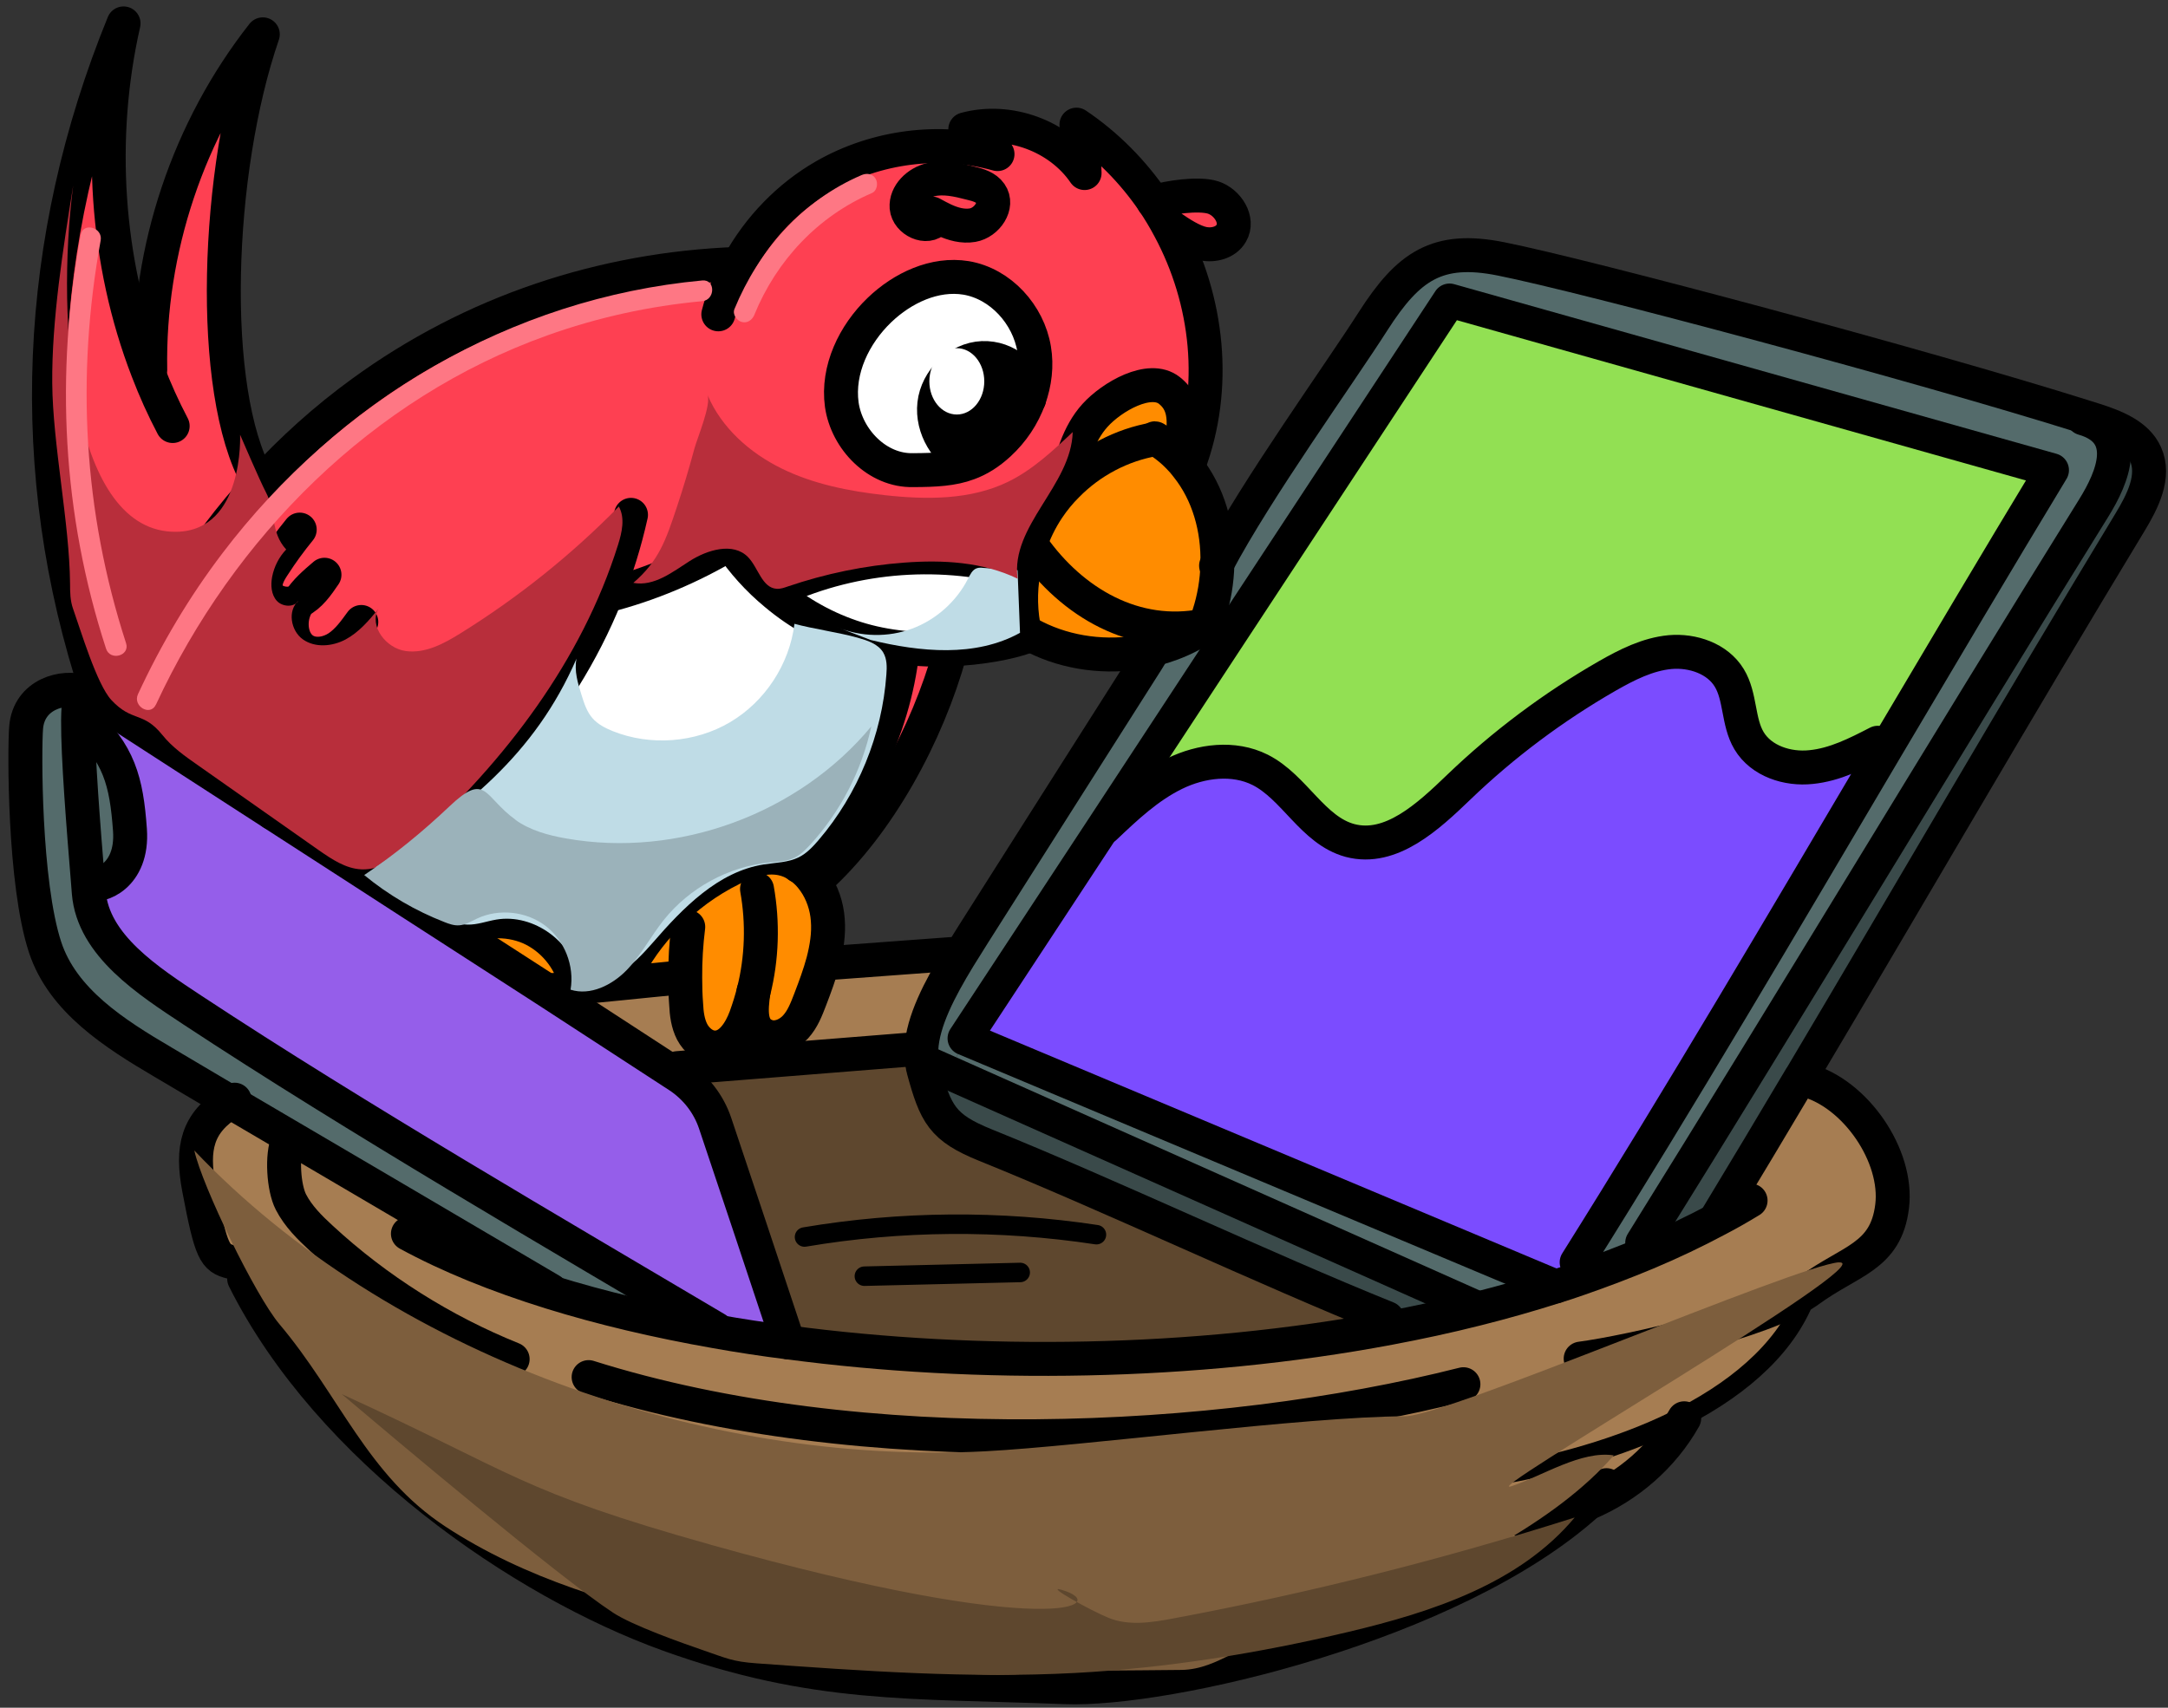 <?xml version="1.0" encoding="UTF-8"?> <svg xmlns="http://www.w3.org/2000/svg" width="99" height="78" viewBox="0 0 99 78" fill="none"><rect x="0" y="0" width="99" height="78" fill="#333333" stroke="none"/><path d="M97.982 20.739C98.444 21.76 97.849 22.913 97.269 23.87C92.082 32.437 87.277 40.744 82.249 49.206H82.244C80.979 51.332 79.704 53.463 78.401 55.621L78.444 55.695C77.413 56.253 76.323 56.763 75.202 57.236L75 56.763C81.851 45.756 88.771 34.218 95.611 23.216C96.504 21.781 97.349 19.74 95.138 19.108L95.165 19.033C95.34 19.086 95.505 19.14 95.67 19.193C96.578 19.485 97.599 19.868 97.992 20.745L97.982 20.739Z" fill="#3A4A4A"></path><path d="M95.129 19.108C97.34 19.74 96.495 21.781 95.602 23.216C88.757 34.212 81.842 45.756 74.991 56.763L75.193 57.236C74.199 57.656 73.168 58.044 72.11 58.411L71.999 57.656C76.766 50.061 81.401 42.174 86.142 34.154C88.629 29.955 91.132 25.724 93.705 21.473L66.195 13.723L56.038 29.174L55.113 28.568C55.081 28.589 55.05 28.61 55.018 28.626L54.98 28.568L55.193 28.079C55.438 27.335 55.57 26.543 55.586 25.756C57.393 22.334 61.119 17.162 62.714 14.67C64.319 12.15 65.642 11.236 68.565 11.826C72.429 12.597 87.8 16.71 95.156 19.022L95.129 19.097V19.108Z" fill="#546B6B"></path><path d="M66.195 13.727L93.705 21.477C91.132 25.729 88.624 29.959 86.142 34.158L85.754 33.929C84.786 34.429 83.792 34.934 82.713 35.04C81.635 35.152 80.428 34.769 79.875 33.834C79.355 32.967 79.498 31.825 78.972 30.964C78.435 30.076 77.303 29.699 76.272 29.789C75.246 29.885 74.295 30.363 73.402 30.879C70.941 32.287 68.666 33.998 66.62 35.96C65.228 37.299 63.527 38.888 61.656 38.394C59.955 37.937 59.121 35.96 57.553 35.168C56.346 34.562 54.858 34.748 53.652 35.338C52.44 35.933 51.441 36.874 50.457 37.804L50.404 37.767L56.038 29.183L66.195 13.733V13.727Z" fill="#92E053"></path><path d="M76.862 64.698L76.905 64.778C75.916 66.516 74.338 67.882 72.504 68.663C66.333 74.244 53.248 77.247 48.635 77.061C41.555 76.784 37.181 77.061 30.522 74.658C23.857 72.256 15.05 66.213 11.149 58.411L11.282 58.257C11.037 58.055 10.787 57.853 10.548 57.635C9.809 57.449 9.639 57.226 9.081 54.271C8.736 52.432 8.991 51.278 10.516 50.332C15.273 53.128 20.934 56.45 25.159 58.942L25.132 59.017C27.455 59.74 29.995 60.34 32.69 60.813C33.764 61.005 34.874 61.175 35.991 61.313C44.675 62.466 54.529 62.333 63.426 60.659C64.781 60.404 66.115 60.117 67.418 59.787C68.651 59.479 69.857 59.134 71.026 58.762H71.032C71.398 58.65 71.754 58.528 72.105 58.406C73.163 58.039 74.194 57.645 75.188 57.231C76.315 56.758 77.399 56.242 78.43 55.69L78.388 55.615C79.69 53.457 80.971 51.326 82.23 49.2H82.236L82.448 49.333C84.707 49.934 86.673 52.788 86.386 55.1C86.099 57.422 84.478 57.555 82.592 58.937C82.565 58.958 82.538 58.974 82.517 58.99C81.709 61.355 79.621 63.258 76.852 64.693L76.862 64.698Z" fill="#A67D52"></path><path d="M85.756 33.93L86.144 34.159C81.409 42.179 76.769 50.066 72.001 57.661L72.113 58.416C71.757 58.538 71.406 58.655 71.039 58.772H71.034C62.041 54.998 53.048 51.214 44.045 47.441L50.401 37.773L50.455 37.81C51.433 36.88 52.432 35.939 53.649 35.344C54.855 34.754 56.344 34.568 57.55 35.174C59.118 35.966 59.952 37.943 61.653 38.4C63.524 38.894 65.225 37.305 66.617 35.966C68.658 34.005 70.938 32.298 73.399 30.885C74.292 30.375 75.243 29.891 76.269 29.795C77.3 29.705 78.432 30.087 78.969 30.97C79.495 31.831 79.357 32.973 79.873 33.84C80.431 34.775 81.632 35.163 82.711 35.046C83.79 34.94 84.784 34.435 85.751 33.935L85.756 33.93Z" fill="#7B4CFF"></path><path d="M44.048 47.431C53.047 51.204 62.039 54.988 71.037 58.762C69.868 59.134 68.662 59.474 67.428 59.788L67.407 59.713C59.387 56.147 51.367 52.565 43.357 48.999L44.054 47.431H44.048Z" fill="#546B6B"></path><path d="M67.4 59.714L67.422 59.789C66.119 60.118 64.785 60.411 63.43 60.66L63.35 60.214C57.764 57.96 50.595 54.559 45.009 52.311C43.021 51.508 42.723 50.902 42.165 48.835C42.155 48.792 42.144 48.744 42.139 48.702L42.516 48.633C42.792 48.76 43.074 48.877 43.35 49.005C51.365 52.571 59.386 56.153 67.4 59.72V59.714Z" fill="#3A4A4A"></path><path d="M63.35 60.213L63.43 60.66C54.533 62.328 44.679 62.461 35.995 61.319C35.006 58.326 33.438 53.633 32.662 51.321C32.364 50.423 31.769 49.658 30.972 49.137C30.908 49.094 30.845 49.057 30.775 49.009L30.93 48.781C31.53 48.728 32.125 48.685 32.726 48.637C35.766 48.398 38.812 48.148 41.846 47.909H42.075C42.064 48.186 42.075 48.446 42.139 48.696C42.144 48.738 42.149 48.786 42.165 48.829C42.729 50.896 43.026 51.502 45.009 52.305C50.595 54.558 57.764 57.96 63.35 60.208V60.213Z" fill="#5E472E"></path><path d="M55.401 9.019C56.065 9.232 56.591 10.05 56.23 10.656C55.991 11.082 55.433 11.225 54.955 11.129C54.481 11.039 53.892 10.656 53.493 10.375L53.403 10.428C53.179 10.008 52.94 9.609 52.68 9.221C53.349 9.019 54.731 8.801 55.401 9.019Z" fill="#FE4052"></path><path d="M52.401 30.137L51.891 29.813C53.002 29.654 54.081 29.255 55.022 28.628C55.053 28.617 55.085 28.591 55.117 28.569L56.042 29.175L50.408 37.759L44.052 47.426L43.355 48.994C43.079 48.867 42.797 48.75 42.521 48.622L42.144 48.691C42.08 48.447 42.069 48.187 42.08 47.916C42.144 46.645 42.904 45.184 43.802 43.711C44.014 43.355 44.243 43.005 44.466 42.648C47.108 38.476 49.76 34.299 52.412 30.132L52.401 30.137Z" fill="#546B6B"></path><path d="M55.586 25.769C55.576 26.555 55.443 27.342 55.193 28.091L54.98 28.581C51.845 29.202 48.974 27.555 47.13 24.945L47.029 24.908C47.226 24.313 47.502 23.749 47.853 23.223C48.108 22.846 48.395 22.49 48.725 22.165C49.793 21.076 51.217 20.321 52.727 20.066L52.748 20.034C53.157 20.273 53.524 20.571 53.843 20.901C53.976 21.033 54.098 21.172 54.204 21.32C55.177 22.543 55.634 24.148 55.592 25.774L55.586 25.769Z" fill="#FF8C00"></path><path d="M46.736 26.087C46.8 25.683 46.901 25.285 47.034 24.896L47.135 24.934C48.974 27.543 51.849 29.191 54.985 28.569L55.022 28.628C54.081 29.255 53.002 29.653 51.891 29.813C50.217 30.052 48.458 29.77 46.975 28.941C46.949 28.93 46.933 28.915 46.906 28.904L46.805 28.925C46.592 28 46.571 27.028 46.736 26.092V26.087Z" fill="#FF8C00"></path><path d="M47 18.209C47.261 17.487 47.356 16.705 47.229 15.945C46.968 14.367 45.698 12.958 44.12 12.693C42.685 12.459 41.218 13.15 40.165 14.159C39.007 15.27 38.225 16.886 38.443 18.48C38.672 20.075 40.075 21.515 41.701 21.473H41.744C42.706 21.468 43.498 21.43 44.221 21.159C44.699 20.984 45.156 20.702 45.624 20.272C46.235 19.708 46.713 18.996 46.995 18.209H47ZM13.66 27.463C14.165 27.218 14.5 26.724 14.819 26.256C14.388 26.623 13.952 26.995 13.66 27.463ZM27.665 27.224C25.56 32.437 21.611 36.913 16.652 39.565L16.514 39.777C12.671 37.29 8.861 34.84 5.48 32.645C6.905 28.728 9.116 25.113 11.938 22.047C13.331 20.527 14.872 19.145 16.541 17.928C21.574 14.261 27.5 12.278 33.724 12.055L33.745 12.066C34.654 10.402 36.02 8.983 37.667 8.042C40.033 6.687 42.94 6.315 45.565 7.043C45.236 6.506 44.699 6.097 44.093 5.911C46.086 5.369 48.382 6.208 49.541 7.909C49.52 7.165 49.397 6.416 49.169 5.698C50.567 6.639 51.757 7.851 52.693 9.227C52.953 9.621 53.192 10.019 53.415 10.434C55.185 13.724 55.621 17.721 54.292 21.255L54.218 21.319C54.112 21.175 53.989 21.032 53.857 20.899L53.899 20.862C54.053 19.687 54.346 18.571 53.41 17.837C52.512 17.131 50.79 18.13 50.019 18.975C49.249 19.82 48.951 20.984 48.675 22.1L48.738 22.164C48.409 22.488 48.117 22.839 47.867 23.221C47.521 23.747 47.239 24.311 47.043 24.906C46.91 25.294 46.809 25.693 46.745 26.097C43.105 25.034 39.087 25.326 35.632 26.899L35.43 27.133C34.633 26.474 33.931 25.698 33.357 24.837L33.346 24.848C31.582 25.911 29.663 26.713 27.675 27.224H27.665ZM44.417 10.285C45.071 10.173 45.613 9.381 45.236 8.845C45.034 8.552 44.667 8.446 44.327 8.366C43.732 8.212 43.105 8.069 42.509 8.207C41.914 8.345 41.356 8.871 41.404 9.477C41.457 10.088 42.339 10.503 42.733 10.035L43.131 10.056C43.54 10.242 43.976 10.365 44.423 10.29L44.417 10.285Z" fill="#FE4052"></path><path d="M52.747 20.026L52.726 20.058C51.217 20.313 49.792 21.068 48.724 22.158L48.66 22.094C48.937 20.983 49.234 19.819 50.005 18.969C50.776 18.118 52.498 17.125 53.396 17.831C54.331 18.565 54.033 19.676 53.885 20.855L53.842 20.893C53.529 20.563 53.157 20.266 52.747 20.026Z" fill="#FF8C00"></path><path d="M47.224 15.946C47.352 16.706 47.256 17.488 46.996 18.21C46.937 17.116 45.959 16.313 44.859 16.355C43.759 16.409 42.792 17.36 42.664 18.455C42.537 19.55 43.217 20.666 44.216 21.128V21.155C43.493 21.426 42.707 21.463 41.745 21.468H41.702C40.076 21.511 38.673 20.071 38.444 18.476C38.221 16.882 39.008 15.271 40.166 14.155C41.218 13.145 42.685 12.454 44.12 12.688C45.699 12.954 46.975 14.357 47.23 15.941L47.224 15.946Z" fill="white"></path><path d="M46.806 28.918L46.907 28.896C46.907 28.896 46.949 28.923 46.976 28.934L46.907 29.061C46.041 29.369 44.77 29.603 43.383 29.657C42.681 29.688 41.953 29.662 41.23 29.582C40.502 29.508 39.785 29.369 39.105 29.152C37.76 28.726 36.5 28.03 35.416 27.121L35.618 26.887C39.073 25.314 43.085 25.022 46.731 26.085C46.567 27.02 46.588 27.993 46.8 28.918H46.806Z" fill="white"></path><path d="M47.003 18.209C46.716 18.995 46.243 19.707 45.632 20.271C45.164 20.701 44.707 20.978 44.229 21.158V21.132C43.224 20.669 42.544 19.553 42.672 18.458C42.799 17.363 43.767 16.407 44.867 16.359C45.967 16.317 46.945 17.119 47.003 18.214V18.209Z" fill="black"></path><path d="M43.12 10.046L42.722 10.025C42.328 10.492 41.446 10.083 41.393 9.467C41.35 8.861 41.903 8.335 42.498 8.196C43.094 8.058 43.721 8.202 44.316 8.356C44.656 8.436 45.023 8.547 45.225 8.834C45.602 9.371 45.06 10.163 44.407 10.274C43.965 10.349 43.529 10.221 43.115 10.041L43.12 10.046Z" fill="#FE4052"></path><path d="M43.421 43.572L43.793 43.71C42.895 45.183 42.135 46.644 42.071 47.914H41.842C38.807 48.148 35.762 48.393 32.722 48.637L32.658 47.845C33.355 47.845 33.812 47.112 34.056 46.453C34.194 46.065 34.316 45.677 34.417 45.278C34.295 46.139 34.215 47.053 35.05 47.33C35.496 47.473 36.012 47.255 36.336 46.899C36.66 46.554 36.836 46.092 37.006 45.645C37.218 45.076 37.436 44.502 37.596 43.912L37.888 43.981C39.732 43.843 41.577 43.711 43.421 43.572Z" fill="#A67D52"></path><path d="M43.382 29.663V29.796C42.356 33.501 40.161 37.614 37.302 40.187L37.196 40.256C36.999 39.969 36.76 39.724 36.473 39.544C39.04 36.801 40.794 33.437 41.214 29.701L41.224 29.589C41.947 29.669 42.67 29.695 43.377 29.663H43.382Z" fill="#FE4052"></path><path d="M41.23 29.583L41.22 29.695C40.795 33.426 39.046 36.79 36.479 39.538C36.245 39.378 35.985 39.267 35.703 39.208C34.932 39.054 34.135 39.33 33.428 39.681C33.29 39.75 33.157 39.819 33.019 39.894C31.945 40.484 30.967 41.265 30.149 42.184C29.426 42.987 28.831 43.891 28.384 44.874V44.911C27.699 44.975 27.013 45.044 26.322 45.113L26.296 44.885C26.035 43.784 25.233 42.822 24.196 42.365C23.154 41.919 21.905 41.988 20.922 42.557L20.896 42.594C19.439 41.658 17.978 40.707 16.521 39.766L16.66 39.554C21.619 36.901 25.562 32.426 27.672 27.212C29.665 26.702 31.579 25.895 33.343 24.837L33.354 24.826C33.928 25.687 34.629 26.463 35.426 27.122C36.505 28.031 37.765 28.727 39.115 29.152C39.79 29.365 40.513 29.509 41.241 29.583H41.23Z" fill="white"></path><path d="M36.475 39.538C36.762 39.724 37.001 39.969 37.198 40.251C37.554 40.755 37.767 41.388 37.809 42.004C37.862 42.648 37.756 43.291 37.596 43.913C37.437 44.502 37.224 45.076 37.007 45.645C36.837 46.086 36.661 46.549 36.337 46.899C36.013 47.255 35.502 47.473 35.051 47.33C34.216 47.059 34.296 46.139 34.418 45.278C34.796 43.753 34.849 42.148 34.572 40.607L33.01 39.9C33.148 39.825 33.281 39.756 33.419 39.687C34.126 39.331 34.923 39.06 35.694 39.214C35.981 39.273 36.236 39.384 36.47 39.544L36.475 39.538Z" fill="#FF8C00"></path><path d="M34.571 40.605C34.847 42.147 34.799 43.757 34.417 45.277C34.316 45.676 34.193 46.069 34.055 46.452C33.811 47.111 33.354 47.844 32.657 47.844H32.636C32.2 47.839 31.812 47.515 31.61 47.132C31.408 46.739 31.355 46.297 31.334 45.862C31.302 45.458 31.291 45.059 31.291 44.655C31.286 43.879 31.334 43.103 31.43 42.333L30.133 42.189C30.957 41.27 31.929 40.488 33.003 39.898L34.565 40.605H34.571Z" fill="#FF8C00"></path><path d="M5.472 32.641C8.858 34.836 12.663 37.291 16.506 39.773C17.967 40.714 19.429 41.665 20.88 42.601C22.288 43.51 23.686 44.408 25.047 45.29C27.045 46.592 28.974 47.846 30.771 49.016C30.84 49.058 30.904 49.095 30.968 49.143C31.765 49.664 32.36 50.429 32.658 51.328C33.434 53.645 35.002 58.333 35.99 61.32C34.869 61.181 33.763 61.011 32.69 60.82L32.711 60.714C25.557 56.478 16.229 51.051 8.794 46.151C6.769 44.817 4.244 43.191 4.053 40.778C4.042 40.645 4.032 40.507 4.021 40.368H4.133C4.494 40.56 6.088 40.065 5.934 37.913C5.775 35.681 5.435 34.421 3.782 32.912H3.559C3.564 32.125 3.628 31.668 3.782 31.71L3.808 31.62C3.915 31.652 4.016 31.695 4.101 31.753C4.17 31.796 4.244 31.849 4.313 31.891C4.691 32.136 5.079 32.391 5.472 32.651V32.641Z" fill="#955EEA"></path><path d="M32.664 47.85L32.727 48.642C32.127 48.696 31.532 48.738 30.931 48.786L30.777 49.014C28.98 47.845 27.051 46.591 25.053 45.289L25.085 45.236C25.494 45.198 25.903 45.156 26.312 45.113C27.003 45.044 27.689 44.975 28.38 44.911C29.236 44.821 30.086 44.741 30.942 44.656H31.298C31.298 45.055 31.308 45.453 31.34 45.857C31.367 46.293 31.415 46.734 31.617 47.128C31.819 47.516 32.207 47.834 32.642 47.84H32.664V47.85Z" fill="#A67D52"></path><path d="M10.52 50.338C9.441 49.7 8.41 49.094 7.448 48.52C5.237 47.218 2.862 45.714 2.059 43.269C1.092 40.33 1.113 34.207 1.193 33.234C1.32 31.704 2.893 31.294 3.813 31.608L3.786 31.698C3.632 31.656 3.574 32.118 3.563 32.894C3.552 34.568 3.802 37.694 4.02 40.356C4.031 40.495 4.041 40.633 4.052 40.766C4.249 43.184 6.773 44.805 8.793 46.139C16.229 51.039 25.561 56.466 32.71 60.702L32.689 60.808C29.994 60.335 27.453 59.734 25.131 59.011L25.157 58.937C20.932 56.444 15.272 53.123 10.515 50.327L10.52 50.338Z" fill="#546B6B"></path><path d="M30.14 42.19L31.437 42.333C31.341 43.104 31.293 43.874 31.299 44.656H30.943C30.087 44.746 29.237 44.826 28.381 44.916V44.879C28.822 43.901 29.417 42.992 30.14 42.19Z" fill="#FF8C00"></path><path d="M26.285 44.89L26.311 45.119C25.902 45.156 25.493 45.198 25.084 45.241L25.052 45.294C23.691 44.417 22.293 43.519 20.885 42.605L20.911 42.568C21.9 41.999 23.144 41.93 24.185 42.376C25.222 42.833 26.024 43.795 26.285 44.895V44.89Z" fill="#FF8C00"></path><path d="M6.741 16.944L6.863 16.891C6.762 11.396 8.607 5.884 12.003 1.569C9.85 7.792 9.499 17.843 11.764 21.887L11.928 22.041C9.106 25.108 6.895 28.727 5.471 32.639C5.078 32.379 4.695 32.129 4.312 31.879L4.45 31.672C1.086 21.52 1.591 10.976 5.636 1.074C4.461 6.267 4.812 11.959 6.741 16.944Z" fill="#FE4052"></path><path d="M5.935 37.901C6.089 40.054 4.495 40.543 4.133 40.351H4.022C3.809 37.694 3.554 34.569 3.565 32.895H3.788C5.441 34.415 5.781 35.669 5.941 37.901H5.935Z" fill="#546B6B"></path><path d="M46.904 28.903C46.904 28.903 46.947 28.93 46.973 28.94C48.451 29.77 50.21 30.051 51.89 29.812C53.001 29.653 54.079 29.254 55.02 28.627C55.052 28.616 55.084 28.59 55.116 28.568" stroke="black" stroke-width="1.55" stroke-linecap="round" stroke-linejoin="round"></path><path d="M55.198 28.085C55.442 27.341 55.575 26.55 55.591 25.763C55.633 24.137 55.182 22.532 54.204 21.309C54.097 21.166 53.975 21.022 53.842 20.889C53.529 20.56 53.157 20.262 52.748 20.023C52.748 20.018 52.742 20.018 52.742 20.018" stroke="black" stroke-width="1.55" stroke-linecap="round" stroke-linejoin="round"></path><path d="M46.805 28.931C46.592 28.001 46.571 27.028 46.736 26.093C46.8 25.689 46.901 25.29 47.034 24.902C47.23 24.307 47.507 23.744 47.857 23.218C48.112 22.84 48.4 22.484 48.729 22.16C49.797 21.07 51.222 20.316 52.731 20.061" stroke="black" stroke-width="1.55" stroke-linecap="round" stroke-linejoin="round"></path><path d="M54.278 21.25C55.607 17.716 55.171 13.719 53.401 10.429C53.178 10.009 52.939 9.61 52.678 9.222C51.743 7.846 50.553 6.634 49.155 5.693C49.383 6.416 49.511 7.16 49.527 7.904C48.368 6.204 46.072 5.364 44.079 5.906C44.685 6.092 45.222 6.501 45.551 7.038C42.926 6.31 40.018 6.682 37.653 8.037C36.011 8.978 34.645 10.397 33.731 12.061C33.327 12.783 33.008 13.559 32.801 14.357" stroke="black" stroke-width="1.55" stroke-linecap="round" stroke-linejoin="round"></path><path d="M32.77 23.882C32.945 24.211 33.136 24.525 33.343 24.828C33.917 25.689 34.619 26.465 35.416 27.124C36.495 28.033 37.755 28.729 39.105 29.154C39.78 29.367 40.503 29.51 41.231 29.585C41.954 29.664 42.676 29.691 43.383 29.659C44.77 29.606 46.041 29.372 46.907 29.064" stroke="black" stroke-width="1.55" stroke-linecap="round" stroke-linejoin="round"></path><path d="M37.303 40.187C40.162 37.615 42.357 33.501 43.383 29.797" stroke="black" stroke-width="1.55" stroke-linecap="round" stroke-linejoin="round"></path><path d="M35.623 26.889C39.078 25.316 43.09 25.024 46.736 26.087H46.742" stroke="black" stroke-width="1.55" stroke-linecap="round" stroke-linejoin="round"></path><path d="M47.133 24.939C48.972 27.548 51.847 29.196 54.983 28.574" stroke="black" stroke-width="1.55" stroke-linecap="round" stroke-linejoin="round"></path><path d="M48.66 22.095C48.937 20.984 49.234 19.82 50.005 18.97C50.776 18.119 52.498 17.125 53.396 17.832C54.331 18.566 54.033 19.677 53.885 20.857" stroke="black" stroke-width="1.55" stroke-linecap="round" stroke-linejoin="round"></path><path d="M41.745 21.473C42.707 21.468 43.499 21.431 44.221 21.16C44.7 20.984 45.157 20.703 45.625 20.272C46.236 19.709 46.714 18.997 46.996 18.21C47.256 17.487 47.352 16.706 47.224 15.946C46.964 14.367 45.694 12.959 44.115 12.693C42.68 12.459 41.213 13.15 40.161 14.16C39.002 15.271 38.221 16.887 38.439 18.481C38.667 20.076 40.071 21.516 41.697 21.473" stroke="black" stroke-width="1.55" stroke-linecap="round" stroke-linejoin="round"></path><path d="M42.547 9.753C42.733 9.854 42.925 9.96 43.121 10.05C43.531 10.236 43.966 10.359 44.413 10.284C45.067 10.173 45.609 9.381 45.231 8.844C45.029 8.552 44.663 8.445 44.322 8.366C43.727 8.211 43.1 8.068 42.505 8.206C41.91 8.344 41.352 8.871 41.399 9.476C41.453 10.088 42.335 10.502 42.728 10.034" stroke="black" stroke-width="1.55" stroke-linecap="round" stroke-linejoin="round"></path><path d="M53.485 10.375C53.884 10.652 54.474 11.04 54.947 11.13C55.425 11.226 55.983 11.077 56.222 10.657C56.584 10.051 56.057 9.233 55.393 9.02C54.723 8.807 53.342 9.02 52.672 9.222" stroke="black" stroke-width="1.55" stroke-linecap="round" stroke-linejoin="round"></path><path d="M44.217 21.127C43.217 20.665 42.542 19.548 42.665 18.453C42.787 17.359 43.76 16.402 44.86 16.354C45.96 16.312 46.938 17.114 46.996 18.209V18.23" stroke="black" stroke-width="1.55" stroke-linecap="round" stroke-linejoin="round"></path><path d="M33.72 12.051C27.496 12.279 21.57 14.257 16.537 17.924C14.868 19.136 13.327 20.523 11.934 22.043C9.112 25.109 6.901 28.729 5.477 32.641" stroke="black" stroke-width="1.55" stroke-linecap="round" stroke-linejoin="round"></path><path d="M16.648 39.56C21.607 36.908 25.551 32.433 27.661 27.219C28.15 26.018 28.532 24.78 28.814 23.515" stroke="black" stroke-width="1.55" stroke-linecap="round" stroke-linejoin="round"></path><path d="M27.592 27.24C27.592 27.24 27.634 27.229 27.661 27.218C29.654 26.708 31.567 25.9 33.332 24.843" stroke="black" stroke-width="1.55" stroke-linecap="round" stroke-linejoin="round"></path><path d="M36.461 39.555L36.472 39.544C39.039 36.802 40.793 33.438 41.212 29.701" stroke="black" stroke-width="1.55" stroke-linecap="round" stroke-linejoin="round"></path><path d="M28.371 44.879C28.817 43.901 29.413 42.992 30.136 42.19C30.959 41.27 31.932 40.489 33.006 39.899C33.144 39.824 33.277 39.755 33.415 39.686C34.122 39.33 34.919 39.059 35.69 39.213C35.977 39.272 36.232 39.383 36.466 39.543C36.753 39.729 36.992 39.973 37.188 40.255C37.545 40.76 37.757 41.392 37.8 42.009C37.853 42.652 37.747 43.295 37.587 43.917C37.428 44.507 37.215 45.081 36.997 45.649C36.827 46.091 36.652 46.553 36.328 46.904C36.003 47.26 35.493 47.478 35.041 47.334C34.207 47.063 34.287 46.144 34.409 45.283" stroke="black" stroke-width="1.55" stroke-linecap="round" stroke-linejoin="round"></path><path d="M34.569 40.606C34.845 42.148 34.797 43.758 34.415 45.278C34.314 45.677 34.191 46.07 34.053 46.453C33.809 47.112 33.352 47.845 32.655 47.845H32.634C32.198 47.84 31.81 47.516 31.608 47.133C31.406 46.74 31.353 46.299 31.332 45.863C31.3 45.459 31.29 45.06 31.29 44.656C31.284 43.88 31.332 43.104 31.428 42.334" stroke="black" stroke-width="1.55" stroke-linecap="round" stroke-linejoin="round"></path><path d="M25.084 45.236C25.493 45.199 25.902 45.157 26.312 45.114C27.003 45.045 27.688 44.976 28.379 44.912C29.235 44.822 30.085 44.742 30.941 44.657" stroke="black" stroke-width="1.55" stroke-linecap="round" stroke-linejoin="round"></path><path d="M26.285 44.891C26.025 43.79 25.223 42.828 24.186 42.371C23.144 41.925 21.895 41.994 20.912 42.563" stroke="black" stroke-width="1.55" stroke-linecap="round" stroke-linejoin="round"></path><path d="M12.441 37.135C13.983 35.78 15.529 34.435 17.071 33.08" stroke="black" stroke-width="1.55" stroke-linecap="round" stroke-linejoin="round"></path><path d="M7.324 33.793C7.925 32.384 8.812 31.093 9.913 30.024" stroke="black" stroke-width="1.55" stroke-linecap="round" stroke-linejoin="round"></path><path d="M13.655 27.457C13.565 27.585 13.496 27.718 13.443 27.856C13.182 28.515 13.331 29.397 13.953 29.727C14.415 29.971 15.011 29.854 15.446 29.562C15.877 29.269 16.19 28.834 16.499 28.408" stroke="black" stroke-width="1.55" stroke-linecap="round" stroke-linejoin="round"></path><path d="M13.658 27.457C14.163 27.213 14.498 26.719 14.817 26.251C14.386 26.618 13.95 26.99 13.658 27.457Z" stroke="black" stroke-width="1.55" stroke-linecap="round" stroke-linejoin="round"></path><path d="M13.687 24.189C13.257 24.715 12.858 25.262 12.492 25.831C12.268 26.166 12.056 26.554 12.157 26.942C12.295 27.505 13.06 27.712 13.597 27.478C13.618 27.473 13.634 27.457 13.655 27.452" stroke="black" stroke-width="1.55" stroke-linecap="round" stroke-linejoin="round"></path><path d="M11.762 21.887C9.498 17.837 9.854 7.792 12.001 1.568C8.605 5.889 6.76 11.396 6.861 16.891" stroke="black" stroke-width="1.55" stroke-linecap="round" stroke-linejoin="round"></path><path d="M7.885 19.459C7.454 18.64 7.077 17.8 6.747 16.939C4.818 11.954 4.462 6.262 5.642 1.069C1.602 10.971 1.092 21.516 4.456 31.667" stroke="black" stroke-width="1.55" stroke-linecap="round" stroke-linejoin="round"></path><path d="M52.516 29.95C52.478 30.014 52.441 30.072 52.404 30.136C49.752 34.303 47.105 38.481 44.458 42.653C44.235 43.009 44.012 43.36 43.794 43.716C42.896 45.188 42.136 46.65 42.072 47.92C42.061 48.191 42.072 48.451 42.136 48.696C42.141 48.738 42.146 48.786 42.162 48.829C42.726 50.896 43.023 51.502 45.006 52.304C50.592 54.558 57.761 57.959 63.347 60.208" stroke="black" stroke-width="1.55" stroke-linecap="round" stroke-linejoin="round"></path><path d="M78.391 55.616C79.693 53.458 80.974 51.327 82.233 49.201H82.239C87.266 40.739 92.071 32.432 97.258 23.865C97.838 22.908 98.433 21.755 97.971 20.734C97.577 19.863 96.562 19.475 95.648 19.182C95.483 19.129 95.319 19.076 95.143 19.023C87.787 16.706 72.417 12.597 68.553 11.827C65.629 11.237 64.311 12.156 62.701 14.67C61.107 17.163 57.381 22.334 55.574 25.757C55.553 25.789 55.542 25.815 55.531 25.837" stroke="black" stroke-width="1.55" stroke-linecap="round" stroke-linejoin="round"></path><path d="M74.99 56.763C81.841 45.756 88.761 34.218 95.601 23.216C96.494 21.781 97.339 19.74 95.128 19.107" stroke="black" stroke-width="1.55" stroke-linecap="round" stroke-linejoin="round"></path><path d="M42.516 48.628C42.792 48.755 43.074 48.872 43.35 49C51.365 52.566 59.385 56.148 67.4 59.715" stroke="black" stroke-width="1.55" stroke-linecap="round" stroke-linejoin="round"></path><path d="M71.996 57.657C76.763 50.062 81.398 42.175 86.139 34.155C88.626 29.956 91.129 25.726 93.702 21.474L66.192 13.725L56.035 29.175L50.401 37.758L44.045 47.426C53.043 51.2 62.036 54.984 71.034 58.758" stroke="black" stroke-width="1.55" stroke-linecap="round" stroke-linejoin="round"></path><path d="M50.449 37.799C51.427 36.869 52.426 35.928 53.644 35.333C54.85 34.743 56.338 34.557 57.545 35.163C59.112 35.955 59.947 37.932 61.648 38.389C63.519 38.883 65.219 37.294 66.612 35.955C68.653 33.994 70.933 32.288 73.394 30.874C74.287 30.364 75.238 29.88 76.264 29.784C77.295 29.694 78.427 30.077 78.964 30.959C79.49 31.82 79.352 32.963 79.867 33.829C80.425 34.764 81.626 35.152 82.705 35.035C83.784 34.929 84.778 34.424 85.745 33.925" stroke="black" stroke-width="1.55" stroke-linecap="round" stroke-linejoin="round"></path><path d="M35.995 61.313C35.006 58.326 33.438 53.633 32.662 51.321C32.364 50.423 31.769 49.658 30.972 49.137C30.908 49.094 30.844 49.057 30.775 49.009C28.979 47.84 27.05 46.586 25.051 45.284C23.691 44.407 22.293 43.508 20.884 42.594C19.428 41.659 17.966 40.708 16.51 39.767C12.668 37.279 8.857 34.829 5.476 32.634C5.083 32.374 4.7 32.124 4.318 31.874C4.249 31.832 4.174 31.779 4.105 31.736C4.025 31.678 3.919 31.635 3.813 31.603C2.893 31.29 1.32 31.699 1.193 33.23C1.113 34.202 1.092 40.325 2.059 43.264C2.862 45.703 5.232 47.213 7.448 48.515C8.41 49.084 9.441 49.69 10.52 50.333C15.277 53.128 20.938 56.45 25.163 58.943" stroke="black" stroke-width="1.55" stroke-linecap="round" stroke-linejoin="round"></path><path d="M3.788 31.7C3.634 31.657 3.575 32.12 3.565 32.896C3.554 34.57 3.804 37.695 4.022 40.358C4.032 40.496 4.043 40.634 4.054 40.767C4.25 43.185 6.775 44.806 8.795 46.141C16.23 51.041 25.563 56.467 32.712 60.703" stroke="black" stroke-width="1.55" stroke-linecap="round" stroke-linejoin="round"></path><path d="M4.132 40.352C4.493 40.548 6.088 40.054 5.934 37.902C5.774 35.669 5.434 34.41 3.781 32.9" stroke="black" stroke-width="1.55" stroke-linecap="round" stroke-linejoin="round"></path><path d="M18.627 56.349C20.498 57.369 22.693 58.257 25.132 59.017C27.455 59.74 29.995 60.34 32.69 60.813C33.764 61.005 34.875 61.175 35.991 61.313C44.675 62.466 54.529 62.333 63.426 60.659C64.781 60.404 66.115 60.117 67.418 59.787C68.651 59.479 69.857 59.134 71.026 58.762H71.032C71.398 58.65 71.755 58.528 72.105 58.406C73.163 58.039 74.194 57.646 75.188 57.231C76.315 56.758 77.399 56.242 78.43 55.69C78.951 55.419 79.451 55.132 79.939 54.834" stroke="black" stroke-width="1.55" stroke-linecap="round" stroke-linejoin="round"></path><path d="M82.464 49.334C84.723 49.935 86.689 52.789 86.402 55.101C86.115 57.423 84.494 57.556 82.608 58.938C82.581 58.959 82.554 58.975 82.533 58.991C80.567 60.357 74.465 61.749 72.18 62.053" stroke="black" stroke-width="1.55" stroke-linecap="round" stroke-linejoin="round"></path><path d="M59.562 67.909C65.419 68.218 72.143 67.139 76.868 64.699C79.637 63.264 81.726 61.361 82.533 58.996C82.565 58.927 82.592 58.858 82.608 58.789" stroke="black" stroke-width="0.89" stroke-linecap="round" stroke-linejoin="round"></path><path d="M69.356 69.393C70.445 69.35 71.513 69.095 72.507 68.665C74.341 67.888 75.925 66.523 76.908 64.779" stroke="black" stroke-width="1.55" stroke-linecap="round" stroke-linejoin="round"></path><path d="M34.25 71.453C45.13 74.562 57.062 73.84 67.479 69.434" stroke="black" stroke-width="0.89" stroke-linecap="round" stroke-linejoin="round"></path><path d="M11.61 57.949C11.153 57.774 10.818 57.71 10.552 57.641C9.813 57.455 9.643 57.232 9.085 54.276C8.74 52.438 8.995 51.284 10.52 50.338L10.712 50.227" stroke="black" stroke-width="1.55" stroke-linecap="round" stroke-linejoin="round"></path><path d="M38.358 68.659C28.531 68.233 18.874 64.518 11.284 58.263C11.04 58.061 10.79 57.859 10.551 57.641C10.306 57.439 10.073 57.232 9.828 57.014" stroke="black" stroke-width="0.89" stroke-linecap="round" stroke-linejoin="round"></path><path d="M23.41 62.078C20.205 60.786 17.223 58.91 14.678 56.561C14.146 56.072 13.62 55.551 13.285 54.903C12.95 54.254 12.854 52.766 13.147 52.102" stroke="black" stroke-width="1.55" stroke-linecap="round" stroke-linejoin="round"></path><path d="M17.484 64.333C20.727 67.129 24.803 68.941 29.044 69.488" stroke="black" stroke-width="0.89" stroke-linecap="round" stroke-linejoin="round"></path><path d="M26.879 62.898C39.321 66.826 55.601 66.066 66.826 63.223" stroke="black" stroke-width="1.55" stroke-linecap="round" stroke-linejoin="round"></path><path d="M45.322 69.859C47.586 69.833 49.856 69.817 52.12 69.79" stroke="black" stroke-width="0.89" stroke-linecap="round" stroke-linejoin="round"></path><path d="M30.932 48.786C31.532 48.733 32.127 48.69 32.728 48.642C35.768 48.403 38.814 48.153 41.848 47.914" stroke="black" stroke-width="1.55" stroke-linecap="round" stroke-linejoin="round"></path><path d="M37.887 43.986C39.731 43.848 41.575 43.715 43.419 43.577" stroke="black" stroke-width="1.55" stroke-linecap="round" stroke-linejoin="round"></path><path d="M36.738 56.5C41.139 55.755 45.657 55.724 50.068 56.393" stroke="black" stroke-width="0.89" stroke-linecap="round" stroke-linejoin="round"></path><path d="M39.471 58.289C41.841 58.231 44.212 58.178 46.587 58.119" stroke="black" stroke-width="0.89" stroke-linecap="round" stroke-linejoin="round"></path><path d="M11.15 58.411C15.052 66.213 23.858 72.256 30.523 74.659C37.183 77.061 41.557 76.785 48.636 77.061C53.244 77.247 66.33 74.239 72.505 68.663C72.808 68.398 73.095 68.121 73.361 67.834" stroke="black" stroke-width="1.55" stroke-linecap="round" stroke-linejoin="round"></path><g style="mix-blend-mode:darken"><path d="M13.069 25.097C12.739 25.442 12.516 25.883 12.426 26.351C12.357 26.728 12.383 27.153 12.638 27.44C12.893 27.722 13.43 27.759 13.632 27.435C13.117 27.887 13.276 28.812 13.834 29.205C14.392 29.598 15.179 29.529 15.785 29.205C16.385 28.881 16.848 28.344 17.278 27.812C16.842 28.599 17.634 29.614 18.527 29.736C19.42 29.859 20.276 29.396 21.041 28.918C23.666 27.286 26.095 25.341 28.259 23.135C28.551 23.662 28.402 24.315 28.221 24.889C26.563 30.172 23.082 34.732 18.979 38.458C18.277 39.096 17.453 39.75 16.502 39.707C15.785 39.675 15.152 39.245 14.562 38.836C12.718 37.539 10.874 36.247 9.035 34.95C8.45 34.541 7.86 34.127 7.414 33.569C6.531 32.474 6.042 33 5.086 31.974C4.416 31.251 3.667 28.732 3.337 27.807C3.204 27.44 3.199 27.037 3.199 26.648C3.172 23.88 2.407 20.281 2.386 17.507C2.359 14.621 2.885 11.32 3.342 8.472C2.529 14.786 3.295 24.363 8.057 24.289C11.155 24.241 10.964 19.856 10.964 19.856C10.964 19.856 11.883 21.998 12.139 22.476C12.601 23.343 12.341 24.31 13.069 25.097Z" fill="#B82E3B"></path></g><g style="mix-blend-mode:darken"><path d="M26.328 30.076C26.211 30.634 26.387 31.208 26.557 31.75C26.674 32.122 26.796 32.51 27.056 32.803C27.295 33.079 27.636 33.254 27.976 33.392C29.698 34.083 31.739 33.929 33.333 32.989C34.933 32.048 36.054 30.336 36.278 28.492C37.085 28.715 38.35 28.896 39.158 29.125C39.605 29.252 40.099 29.406 40.333 29.805C40.508 30.103 40.503 30.464 40.476 30.809C40.28 33.573 39.179 36.263 37.383 38.367C37.123 38.67 36.841 38.973 36.48 39.154C35.99 39.398 35.416 39.398 34.874 39.483C32.796 39.813 31.197 41.455 29.82 43.044C28.938 44.059 27.742 45.207 26.456 44.819C26.232 43.071 24.393 41.705 22.655 42.003C22.22 42.077 21.794 42.242 21.353 42.231C20.763 42.221 20.227 41.907 19.722 41.609C18.786 41.051 17.829 40.472 17.176 39.6C21.22 36.964 24.404 34.509 26.328 30.081V30.076Z" fill="#BFDCE6"></path></g><g style="mix-blend-mode:darken"><path d="M38.223 28.643C39.302 29.095 40.556 29.122 41.651 28.712C42.746 28.303 43.681 27.469 44.207 26.427C44.303 26.236 44.404 26.023 44.606 25.954C44.696 25.922 44.797 25.927 44.893 25.938C45.419 25.975 45.94 26.007 46.466 26.044C46.503 26.996 46.541 27.947 46.578 28.904C44.542 30.03 42.028 29.781 39.764 29.233" fill="#BFDCE6"></path></g><g style="mix-blend-mode:darken"><path d="M23.54 37.449C24.21 37.927 25.028 38.151 25.842 38.294C30.949 39.203 36.477 37.173 39.788 33.176C39.357 35.179 38.385 37.066 37.003 38.576C36.785 38.809 36.556 39.043 36.269 39.182C35.919 39.346 35.515 39.357 35.132 39.394C33.261 39.58 31.481 40.553 30.306 42.025C29.716 42.769 29.27 43.635 28.611 44.316C27.946 44.996 26.958 45.49 26.054 45.203C26.24 44.119 25.783 42.95 24.906 42.285C24.035 41.621 22.785 41.488 21.792 41.951C21.521 42.078 21.26 42.248 20.962 42.264C20.734 42.28 20.505 42.2 20.293 42.115C18.969 41.6 17.726 40.872 16.631 39.968C18.023 39.038 19.31 37.98 20.521 36.832C22.217 35.222 22.079 36.397 23.551 37.449H23.54Z" fill="#9BB2BA"></path></g><g style="mix-blend-mode:darken"><path d="M32.306 18.033C32.938 19.532 34.23 20.68 35.691 21.398C37.147 22.115 38.774 22.434 40.389 22.615C42.297 22.827 44.312 22.843 46.039 22.003C47.155 21.456 48.08 20.59 48.984 19.734C48.925 22.163 46.13 24.023 46.47 26.431C44.88 25.665 43.057 25.564 41.298 25.697C39.486 25.83 37.695 26.202 35.973 26.787C35.808 26.845 35.643 26.904 35.468 26.893C34.793 26.851 34.628 25.926 34.155 25.442C33.48 24.756 32.311 25.107 31.498 25.623C30.743 26.101 29.877 26.803 28.92 26.622C30.089 25.617 30.408 24.666 30.908 23.162C31.2 22.285 31.466 21.398 31.705 20.505C31.832 20.026 32.492 18.474 32.306 18.033Z" fill="#B82E3B"></path></g><path d="M43.692 18.933C44.385 18.933 44.946 18.255 44.946 17.418C44.946 16.581 44.385 15.903 43.692 15.903C42.999 15.903 42.438 16.581 42.438 17.418C42.438 18.255 42.999 18.933 43.692 18.933Z" fill="white"></path><g style="mix-blend-mode:darken"><path d="M83.972 57.655C82.064 57.794 66.077 64.676 64.159 64.687C59.598 64.703 49.537 66.048 44.982 66.287C32.131 66.957 17.738 61.875 8.873 52.548C9.234 54.185 11.674 59.197 12.758 60.478C15.506 63.736 16.771 67.382 20.332 69.72C23.978 72.112 28.246 73.366 32.514 74.249C37.026 75.179 42.32 76.8 46.912 76.444C49.314 76.257 51.546 76.311 53.954 76.273C55.681 76.247 56.904 74.865 58.61 74.605C59.928 74.403 61.193 73.951 62.426 73.435C66.205 71.867 70.983 69.598 73.693 66.473C72.216 66.244 70.441 67.403 69.053 67.871C67.023 68.556 86.114 57.507 83.967 57.661L83.972 57.655Z" fill="#7D5E3D"></path></g><g style="mix-blend-mode:darken"><path d="M32.471 70.56C48.086 74.939 50.813 73.287 48.469 72.612C47.666 72.378 49.84 73.579 50.616 73.892C51.546 74.275 52.604 74.105 53.592 73.919C59.784 72.76 65.907 71.219 71.907 69.311C69.388 72.325 65.402 73.627 61.581 74.535C57.478 75.508 53.3 76.188 49.085 76.412C44.238 76.667 39.38 76.321 34.538 75.971C33.433 75.891 33.173 75.737 32.126 75.38C31.121 75.035 28.884 74.243 27.996 73.659C25.487 72.011 17.887 65.606 15.602 63.672C23.537 67.302 23.696 68.099 32.476 70.56H32.471Z" fill="#5E472E"></path></g><path d="M7.124 32.178C10.669 24.535 16.989 18.178 24.993 15.319C27.279 14.5 29.654 13.979 32.067 13.756C32.668 13.698 32.678 12.752 32.067 12.81C23.314 13.623 15.458 18.295 10.165 25.258C8.644 27.256 7.358 29.424 6.301 31.705C6.046 32.257 6.864 32.736 7.119 32.183L7.124 32.178Z" fill="#FE7784"></path><path d="M34.45 14.37C35.46 11.899 37.352 9.874 39.818 8.816C40.052 8.715 40.105 8.37 39.988 8.168C39.845 7.923 39.574 7.897 39.34 7.998C36.64 9.156 34.642 11.426 33.536 14.12C33.44 14.36 33.642 14.641 33.866 14.705C34.137 14.779 34.349 14.609 34.45 14.376V14.37Z" fill="#FE7784"></path><path d="M3.683 10.726C2.524 17.088 2.838 23.466 4.842 29.626C5.028 30.205 5.947 29.956 5.756 29.376C3.81 23.381 3.47 17.173 4.597 10.981C4.703 10.386 3.789 10.131 3.683 10.732V10.726Z" fill="#FE7784"></path></svg> 